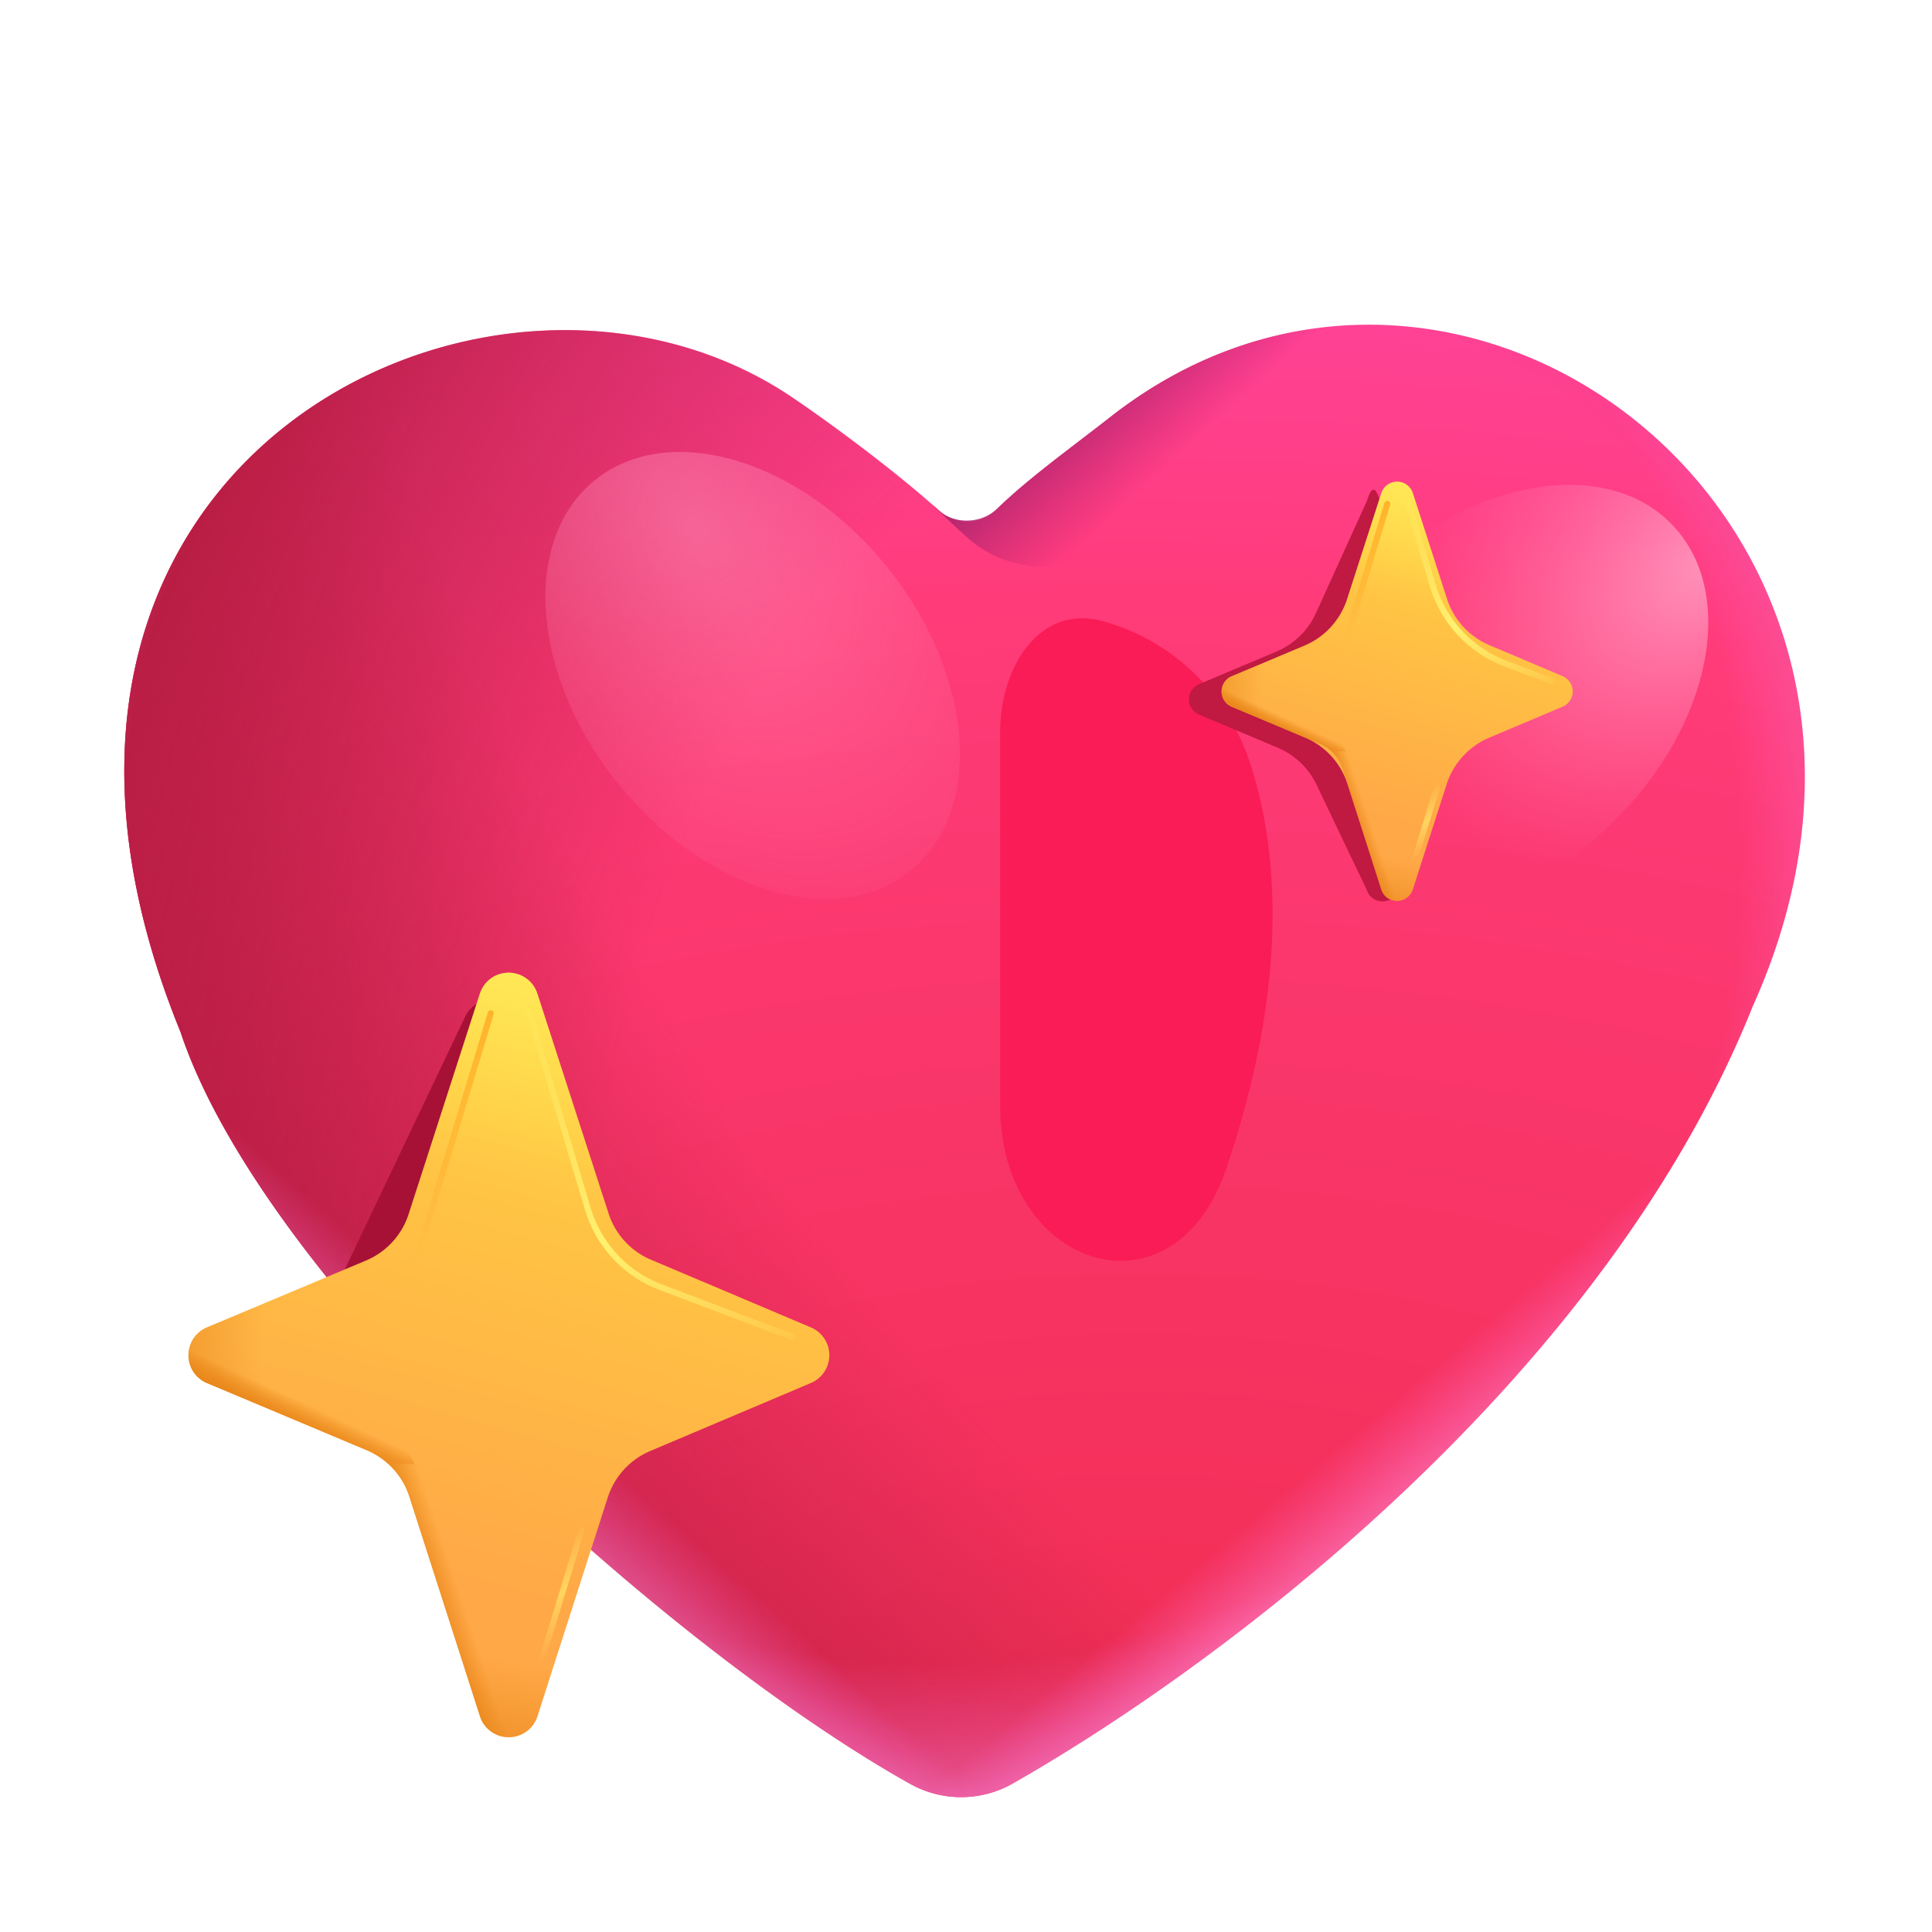 <svg xmlns="http://www.w3.org/2000/svg" fill="none" viewBox="0 0 32 32"><path fill="url(#svg-3fa29b3f-cfeb-483d-bc46-c198c797412d-a)" d="M15.084 29.551a1.73 1.73 0 0 0 1.71-.022c3.579-2.045 9.797-6.753 12.24-12.869 3.584-7.963-4.833-14.32-10.65-9.748-.607.477-1.37 1.022-1.895 1.54-.238.233-.657.257-.904.033-.69-.628-1.768-1.434-2.461-1.902C8.164 3.227-.86 7.65 2.989 17.09c1.41 4.237 8.13 10.248 12.095 12.461"/><path fill="url(#svg-d07b71ce-b578-41f6-8dd8-3757d7cc26be-b)" d="M15.084 29.551a1.73 1.73 0 0 0 1.71-.022c3.579-2.045 9.797-6.753 12.24-12.869 3.584-7.963-4.833-14.32-10.65-9.748-.607.477-1.37 1.022-1.895 1.54-.238.233-.657.257-.904.033-.69-.628-1.768-1.434-2.461-1.902C8.164 3.227-.86 7.65 2.989 17.09c1.41 4.237 8.13 10.248 12.095 12.461"/><path fill="url(#svg-f80f8b1f-4af8-4c74-aae2-18c34826b60b-c)" d="M15.084 29.551a1.73 1.73 0 0 0 1.71-.022c3.579-2.045 9.797-6.753 12.24-12.869 3.584-7.963-4.833-14.32-10.65-9.748-.607.477-1.37 1.022-1.895 1.54-.238.233-.657.257-.904.033-.69-.628-1.768-1.434-2.461-1.902C8.164 3.227-.86 7.65 2.989 17.09c1.41 4.237 8.13 10.248 12.095 12.461"/><path fill="url(#svg-d016d382-e5a9-465f-8afc-f330fb23e8bb-d)" d="M15.084 29.551a1.73 1.73 0 0 0 1.71-.022c3.579-2.045 9.797-6.753 12.24-12.869 3.584-7.963-4.833-14.32-10.65-9.748-.607.477-1.37 1.022-1.895 1.54-.238.233-.657.257-.904.033-.69-.628-1.768-1.434-2.461-1.902C8.164 3.227-.86 7.65 2.989 17.09c1.41 4.237 8.13 10.248 12.095 12.461"/><path fill="url(#svg-c36a92eb-789d-44ca-b550-fa7d4efacf99-e)" d="M15.084 29.551a1.73 1.73 0 0 0 1.71-.022c3.579-2.045 9.797-6.753 12.24-12.869 3.584-7.963-4.833-14.32-10.65-9.748-.607.477-1.37 1.022-1.895 1.54-.238.233-.657.257-.904.033-.69-.628-1.768-1.434-2.461-1.902C8.164 3.227-.86 7.65 2.989 17.09c1.41 4.237 8.13 10.248 12.095 12.461"/><path fill="url(#svg-afe78f40-d384-42e2-b035-8c5be6ae1fe8-f)" d="M15.084 29.551a1.73 1.73 0 0 0 1.71-.022c3.579-2.045 9.797-6.753 12.24-12.869 3.584-7.963-4.833-14.32-10.65-9.748-.607.477-1.37 1.022-1.895 1.54-.238.233-.657.257-.904.033-.69-.628-1.768-1.434-2.461-1.902C8.164 3.227-.86 7.65 2.989 17.09c1.41 4.237 8.13 10.248 12.095 12.461"/><path fill="url(#svg-7e9fa351-01e0-4715-b383-2c288f073a8e-g)" d="M16.013 8.896c.892.807 2.267.573 3.02-.366 1.144-1.425 2.766-2.893 4.915-3.03-1.825-.35-3.812.035-5.565 1.412q-.227.178-.474.366c-.485.371-1 .766-1.392 1.146-.254.246-.698.271-.96.035l-.121-.108c.149.15.352.341.577.545"/><g filter="url(#svg-a4f4342c-7a38-48e3-b25d-58e49cc8f8ef-h)"><path fill="#FA1C56" d="M16.566 12.119v6.19c0 2.714 2.87 3.621 3.744 1.05.747-2.2 1.065-4.57.423-6.637-.435-1.4-1.486-2.167-2.472-2.435-1.037-.282-1.695.756-1.695 1.832"/></g><g filter="url(#svg-dd62099b-eecb-4fba-bec4-426a1127bfb2-i)"><ellipse cx="24.707" cy="11.581" fill="url(#svg-b16659e3-a4cb-4f4b-960b-158372ec271e-j)" rx="4.158" ry="2.861" transform="rotate(-44.19 24.707 11.581)"/></g><g filter="url(#svg-4b3dba90-8e5d-4b74-9eea-07cf0b0bf695-k)"><ellipse cx="12.467" cy="11.187" fill="url(#svg-80854603-83f5-4939-8451-319163fc96cf-l)" fill-opacity=".5" rx="4.158" ry="2.861" transform="rotate(-128.955 12.467 11.187)"/></g><g filter="url(#svg-d0408a9a-d4b6-4aeb-b4a4-8867067d266f-m)"><path fill="#A71135" d="m8.953 20.244-.559-3.239c-.149-.461-.484-.515-.672-.203L5.676 21.1z"/></g><path fill="url(#svg-b58bf02d-45f9-4d30-9e01-9df70b94450c-n)" d="M6.768 20.11a1.25 1.25 0 0 1-.705.768l-2.635 1.107a.5.5 0 0 0 0 .922l2.647 1.113c.336.141.594.423.705.77l1.17 3.637a.5.5 0 0 0 .952 0l1.165-3.626a1.25 1.25 0 0 1 .703-.768l2.661-1.126a.5.5 0 0 0 0-.921l-2.649-1.121a1.25 1.25 0 0 1-.702-.766L8.9 16.456a.5.5 0 0 0-.951 0z"/><path fill="url(#svg-a72f6a08-bc49-4f30-acd6-a4e391a70cc6-o)" d="M6.768 20.11a1.25 1.25 0 0 1-.705.768l-2.635 1.107a.5.5 0 0 0 0 .922l2.647 1.113c.336.141.594.423.705.77l1.17 3.637a.5.5 0 0 0 .952 0l1.165-3.626a1.25 1.25 0 0 1 .703-.768l2.661-1.126a.5.5 0 0 0 0-.921l-2.649-1.121a1.25 1.25 0 0 1-.702-.766L8.9 16.456a.5.5 0 0 0-.951 0z"/><path fill="url(#svg-4cad219b-485a-49f0-a8f8-8c4fb71ea4c0-p)" d="M6.768 20.11a1.25 1.25 0 0 1-.705.768l-2.635 1.107a.5.5 0 0 0 0 .922l2.647 1.113c.336.141.594.423.705.77l1.17 3.637a.5.5 0 0 0 .952 0l1.165-3.626a1.25 1.25 0 0 1 .703-.768l2.661-1.126a.5.5 0 0 0 0-.921l-2.649-1.121a1.25 1.25 0 0 1-.702-.766L8.9 16.456a.5.5 0 0 0-.951 0z"/><path fill="url(#svg-4c4df5ee-0fd7-4ce8-aed0-e6274b306237-q)" d="M6.768 20.11a1.25 1.25 0 0 1-.705.768l-2.635 1.107a.5.5 0 0 0 0 .922l2.647 1.113c.336.141.594.423.705.77l1.17 3.637a.5.5 0 0 0 .952 0l1.165-3.626a1.25 1.25 0 0 1 .703-.768l2.661-1.126a.5.5 0 0 0 0-.921l-2.649-1.121a1.25 1.25 0 0 1-.702-.766L8.9 16.456a.5.5 0 0 0-.951 0z"/><path fill="url(#svg-a39b596e-c0b5-4c96-b63d-d95b82f6002d-r)" d="M6.867 24.25h-.432a1.3 1.3 0 0 0-.36-.23l-2.647-1.113a.5.5 0 0 1 0-.922l2.635-1.107a1.25 1.25 0 0 0 .705-.768l1.182-3.654a.5.5 0 0 1 .951 0l1.179 3.643c.112.345.368.625.702.766l2.649 1.12a.5.5 0 0 1 0 .922l-7.224.43c-.128.054.465.46.66.914"/><path fill="url(#svg-ffa31a3d-0b24-477a-980f-309a4c448015-s)" d="M6.867 24.25h-.432a1.3 1.3 0 0 0-.36-.23l-2.647-1.113a.5.5 0 0 1 0-.922l2.635-1.107a1.25 1.25 0 0 0 .705-.768l1.182-3.654a.5.5 0 0 1 .951 0l1.179 3.643c.112.345.368.625.702.766l2.649 1.12a.5.5 0 0 1 0 .922l-7.224.43c-.128.054.465.46.66.914"/><path fill="url(#svg-4a9476fd-0212-4202-be5a-f3f887f36c50-t)" d="M6.435 24.251c.158.145.278.33.345.539l1.17 3.637a.5.5 0 0 0 .952 0l1.165-3.626a1.25 1.25 0 0 1 .358-.55z"/><g filter="url(#svg-f49f2633-4027-4030-a2c1-1317fa6792c2-u)"><path stroke="url(#svg-76f6b230-aea4-4c2c-878b-b752ec89bb5a-v)" stroke-linecap="round" stroke-width=".1" d="m8.77 16.782.966 3.24a2 2 0 0 0 1.208 1.298l2.17.822"/></g><g filter="url(#svg-5bd93d99-b5a5-4523-82da-2ba11e63c3e4-w)"><path stroke="url(#svg-aafdffb0-2d7c-4359-9a86-46cb18969640-x)" stroke-linecap="round" stroke-width=".1" d="m8.535 28.939 1.094-3.594"/></g><g filter="url(#svg-90c9758d-66df-43e9-a92b-6a428f82d40c-y)"><path stroke="url(#svg-dda5b418-a178-40b9-ba26-1258ec8dd9d5-z)" stroke-linecap="round" stroke-width=".1" d="m6.816 21.142 1.313-4.36"/></g><g filter="url(#svg-fc992193-90ea-48d4-8209-5b2f027def30-A)"><path fill="#C01942" d="M21.796 10.156a1.25 1.25 0 0 1-.654.636l-1.282.54a.274.274 0 0 0 0 .504l1.302.548c.283.119.512.337.644.613l.832 1.742c.082.254.44.254.522 0l.305-1.516a1.25 1.25 0 0 1 .738-.905l1.14-.482a.274.274 0 0 0 0-.505l-1.215-.513a1.25 1.25 0 0 1-.702-.766L22.86 8.3c-.082-.252-.14-.252-.221 0z"/></g><path fill="url(#svg-0228e577-4a31-4791-906a-019f78e9880f-B)" d="M22.311 9.925a1.25 1.25 0 0 1-.705.768l-1.205.507a.274.274 0 0 0 0 .505l1.211.51c.336.14.594.422.706.769l.561 1.746c.081.253.44.253.522 0l.56-1.74a1.25 1.25 0 0 1 .702-.77l1.22-.516a.274.274 0 0 0 0-.504l-1.214-.514a1.25 1.25 0 0 1-.702-.766l-.566-1.751a.274.274 0 0 0-.522 0z"/><path fill="url(#svg-5265dd72-f236-41e1-a2f0-9916b2e8efc8-C)" d="M22.311 9.925a1.25 1.25 0 0 1-.705.768l-1.205.507a.274.274 0 0 0 0 .505l1.211.51c.336.14.594.422.706.769l.561 1.746c.081.253.44.253.522 0l.56-1.74a1.25 1.25 0 0 1 .702-.77l1.22-.516a.274.274 0 0 0 0-.504l-1.214-.514a1.25 1.25 0 0 1-.702-.766l-.566-1.751a.274.274 0 0 0-.522 0z"/><path fill="url(#svg-71c1cdef-daab-4ad1-8c0f-b4e3594616d5-D)" d="M22.311 9.925a1.25 1.25 0 0 1-.705.768l-1.205.507a.274.274 0 0 0 0 .505l1.211.51c.336.14.594.422.706.769l.561 1.746c.081.253.44.253.522 0l.56-1.74a1.25 1.25 0 0 1 .702-.77l1.22-.516a.274.274 0 0 0 0-.504l-1.214-.514a1.25 1.25 0 0 1-.702-.766l-.566-1.751a.274.274 0 0 0-.522 0z"/><path fill="url(#svg-5c892713-a517-4613-a97a-b79162eb214c-E)" d="M22.311 9.925a1.25 1.25 0 0 1-.705.768l-1.205.507a.274.274 0 0 0 0 .505l1.211.51c.336.14.594.422.706.769l.561 1.746c.081.253.44.253.522 0l.56-1.74a1.25 1.25 0 0 1 .702-.77l1.22-.516a.274.274 0 0 0 0-.504l-1.214-.514a1.25 1.25 0 0 1-.702-.766l-.566-1.751a.274.274 0 0 0-.522 0z"/><path fill="url(#svg-8ea4f64a-57b5-4c1e-8673-d8ca0a9bb316-F)" d="M22.286 12.441h-.237a.7.7 0 0 0-.197-.126l-1.451-.61a.274.274 0 0 1 0-.505l1.444-.608a.69.69 0 0 0 .386-.42l.648-2.003a.274.274 0 0 1 .522 0l.646 1.996c.06.19.201.343.384.42l1.452.615a.274.274 0 0 1 0 .505l-3.96.235c-.069.03.256.253.363.501"/><path fill="url(#svg-8b52a05d-329a-4601-b5e4-6d68ae2756a3-G)" d="M22.286 12.441h-.237a.7.7 0 0 0-.197-.126l-1.451-.61a.274.274 0 0 1 0-.505l1.444-.608a.69.69 0 0 0 .386-.42l.648-2.003a.274.274 0 0 1 .522 0l.646 1.996c.06.19.201.343.384.42l1.452.615a.274.274 0 0 1 0 .505l-3.96.235c-.069.03.256.253.363.501"/><path fill="url(#svg-50ba8b57-ba53-44a8-8ba7-a0b4791a4748-H)" d="M22.049 12.441q.132.122.19.296l.64 1.993c.082.253.44.253.522 0l.639-1.987a.7.7 0 0 1 .196-.302z"/><g filter="url(#svg-9683298a-ab57-48a4-8059-c46201bbdea4-I)"><path stroke="url(#svg-dc579a82-06d8-46ff-a6b1-a77c180b62ff-J)" stroke-linecap="round" stroke-width=".1" d="m23.328 8.348.402 1.347a2 2 0 0 0 1.209 1.298l.77.292"/></g><g filter="url(#svg-57e05eac-7b6b-4a16-9aa8-82eb6c50d887-K)"><path stroke="url(#svg-ca04efa2-dc40-48d2-98de-d894283cb063-L)" stroke-linecap="round" stroke-width=".1" d="m23.2 15.01.6-1.97"/></g><g filter="url(#svg-a6808622-ab8a-4416-9505-773977fb07f7-M)"><path stroke="url(#svg-86e1e4da-8d6c-4aea-8271-82784a20dd7e-N)" stroke-linecap="round" stroke-width=".1" d="m22.258 10.737.72-2.39"/></g><defs><linearGradient id="svg-c36a92eb-789d-44ca-b550-fa7d4efacf99-e" x1="17.61" x2="25.613" y1="16.499" y2="26.023" gradientUnits="userSpaceOnUse"><stop offset=".694" stop-color="#FF7AF2" stop-opacity="0"/><stop offset=".934" stop-color="#FFBCE6"/></linearGradient><linearGradient id="svg-afe78f40-d384-42e2-b035-8c5be6ae1fe8-f" x1="16.618" x2="7.226" y1="16.895" y2="27.478" gradientUnits="userSpaceOnUse"><stop offset=".694" stop-color="#FF7AF2" stop-opacity="0"/><stop offset=".934" stop-color="#FFBCE6"/></linearGradient><linearGradient id="svg-7e9fa351-01e0-4715-b383-2c288f073a8e-g" x1="19.688" x2="16.881" y1="9.719" y2="6.636" gradientUnits="userSpaceOnUse"><stop offset=".41" stop-color="#C12372" stop-opacity="0"/><stop offset=".834" stop-color="#B5286E"/></linearGradient><linearGradient id="svg-b58bf02d-45f9-4d30-9e01-9df70b94450c-n" x1="9.394" x2="6.676" y1="16.11" y2="25.907" gradientUnits="userSpaceOnUse"><stop stop-color="#FFD542"/><stop offset="1" stop-color="#FFA847"/></linearGradient><linearGradient id="svg-a72f6a08-bc49-4f30-acd6-a4e391a70cc6-o" x1="7.519" x2="6.75" y1="25.345" y2="29.583" gradientUnits="userSpaceOnUse"><stop offset=".458" stop-color="#E88518" stop-opacity="0"/><stop offset="1" stop-color="#E88518"/></linearGradient><linearGradient id="svg-4cad219b-485a-49f0-a8f8-8c4fb71ea4c0-p" x1="5.832" x2="1.597" y1="24.376" y2="24.263" gradientUnits="userSpaceOnUse"><stop offset=".362" stop-color="#E88518" stop-opacity="0"/><stop offset="1" stop-color="#E88518"/></linearGradient><linearGradient id="svg-a39b596e-c0b5-4c96-b63d-d95b82f6002d-r" x1="7.441" x2="6.427" y1="22.298" y2="24.464" gradientUnits="userSpaceOnUse"><stop offset=".782" stop-color="#E88518" stop-opacity="0"/><stop offset="1" stop-color="#E88518"/></linearGradient><linearGradient id="svg-ffa31a3d-0b24-477a-980f-309a4c448015-s" x1="7.441" x2="6.427" y1="22.298" y2="24.464" gradientUnits="userSpaceOnUse"><stop offset=".782" stop-color="#E88518" stop-opacity="0"/><stop offset="1" stop-color="#E88518"/></linearGradient><linearGradient id="svg-4a9476fd-0212-4202-be5a-f3f887f36c50-t" x1="9.615" x2="7.498" y1="26.891" y2="27.601" gradientUnits="userSpaceOnUse"><stop offset=".776" stop-color="#E88518" stop-opacity="0"/><stop offset="1" stop-color="#E88518"/></linearGradient><linearGradient id="svg-aafdffb0-2d7c-4359-9a86-46cb18969640-x" x1="9.066" x2="8.205" y1="27.485" y2="26.078" gradientUnits="userSpaceOnUse"><stop stop-color="#FFF270" stop-opacity="0"/><stop offset=".495" stop-color="#FFF270" stop-opacity=".6"/><stop offset="1" stop-color="#FFF270" stop-opacity="0"/></linearGradient><linearGradient id="svg-dda5b418-a178-40b9-ba26-1258ec8dd9d5-z" x1="8.004" x2="9.683" y1="16.454" y2="18.896" gradientUnits="userSpaceOnUse"><stop stop-color="#FF8A09" stop-opacity=".6"/><stop offset="1" stop-color="#FF8A09" stop-opacity="0"/></linearGradient><linearGradient id="svg-0228e577-4a31-4791-906a-019f78e9880f-B" x1="23.671" x2="22.181" y1="7.979" y2="13.349" gradientUnits="userSpaceOnUse"><stop stop-color="#FFD542"/><stop offset="1" stop-color="#FFA847"/></linearGradient><linearGradient id="svg-5265dd72-f236-41e1-a2f0-9916b2e8efc8-C" x1="22.643" x2="22.221" y1="13.041" y2="15.364" gradientUnits="userSpaceOnUse"><stop offset=".458" stop-color="#E88518" stop-opacity="0"/><stop offset="1" stop-color="#E88518"/></linearGradient><linearGradient id="svg-71c1cdef-daab-4ad1-8c0f-b4e3594616d5-D" x1="21.718" x2="19.398" y1="12.51" y2="12.448" gradientUnits="userSpaceOnUse"><stop offset=".362" stop-color="#E88518" stop-opacity="0"/><stop offset="1" stop-color="#E88518"/></linearGradient><linearGradient id="svg-8ea4f64a-57b5-4c1e-8673-d8ca0a9bb316-F" x1="22.6" x2="22.045" y1="11.371" y2="12.558" gradientUnits="userSpaceOnUse"><stop offset=".782" stop-color="#E88518" stop-opacity="0"/><stop offset="1" stop-color="#E88518"/></linearGradient><linearGradient id="svg-8b52a05d-329a-4601-b5e4-6d68ae2756a3-G" x1="22.6" x2="22.045" y1="11.371" y2="12.558" gradientUnits="userSpaceOnUse"><stop offset=".782" stop-color="#E88518" stop-opacity="0"/><stop offset="1" stop-color="#E88518"/></linearGradient><linearGradient id="svg-50ba8b57-ba53-44a8-8ba7-a0b4791a4748-H" x1="23.792" x2="22.632" y1="13.888" y2="14.277" gradientUnits="userSpaceOnUse"><stop offset=".776" stop-color="#E88518" stop-opacity="0"/><stop offset="1" stop-color="#E88518"/></linearGradient><linearGradient id="svg-ca04efa2-dc40-48d2-98de-d894283cb063-L" x1="23.491" x2="23.019" y1="14.214" y2="13.443" gradientUnits="userSpaceOnUse"><stop stop-color="#FFF270" stop-opacity="0"/><stop offset=".495" stop-color="#FFF270" stop-opacity=".6"/><stop offset="1" stop-color="#FFF270" stop-opacity="0"/></linearGradient><linearGradient id="svg-86e1e4da-8d6c-4aea-8271-82784a20dd7e-N" x1="22.909" x2="23.829" y1="8.168" y2="9.506" gradientUnits="userSpaceOnUse"><stop stop-color="#FF8A09" stop-opacity=".6"/><stop offset="1" stop-color="#FF8A09" stop-opacity="0"/></linearGradient><filter id="svg-a4f4342c-7a38-48e3-b25d-58e49cc8f8ef-h" width="8.512" height="14.643" x="14.566" y="8.24" color-interpolation-filters="sRGB" filterUnits="userSpaceOnUse"><feFlood flood-opacity="0" result="BackgroundImageFix"/><feBlend in="SourceGraphic" in2="BackgroundImageFix" result="shape"/><feGaussianBlur result="effect1_foregroundBlur_6994_5077" stdDeviation="1"/></filter><filter id="svg-dd62099b-eecb-4fba-bec4-426a1127bfb2-i" width="10.174" height="10.102" x="19.62" y="6.53" color-interpolation-filters="sRGB" filterUnits="userSpaceOnUse"><feFlood flood-opacity="0" result="BackgroundImageFix"/><feBlend in="SourceGraphic" in2="BackgroundImageFix" result="shape"/><feGaussianBlur result="effect1_foregroundBlur_6994_5077" stdDeviation=".75"/></filter><filter id="svg-4b3dba90-8e5d-4b74-9eea-07cf0b0bf695-k" width="9.865" height="10.401" x="7.535" y="5.987" color-interpolation-filters="sRGB" filterUnits="userSpaceOnUse"><feFlood flood-opacity="0" result="BackgroundImageFix"/><feBlend in="SourceGraphic" in2="BackgroundImageFix" result="shape"/><feGaussianBlur result="effect1_foregroundBlur_6994_5077" stdDeviation=".75"/></filter><filter id="svg-d0408a9a-d4b6-4aeb-b4a4-8867067d266f-m" width="5.277" height="6.494" x="4.676" y="15.605" color-interpolation-filters="sRGB" filterUnits="userSpaceOnUse"><feFlood flood-opacity="0" result="BackgroundImageFix"/><feBlend in="SourceGraphic" in2="BackgroundImageFix" result="shape"/><feGaussianBlur result="effect1_foregroundBlur_6994_5077" stdDeviation=".5"/></filter><filter id="svg-f49f2633-4027-4030-a2c1-1317fa6792c2-u" width="4.944" height="5.959" x="8.469" y="16.482" color-interpolation-filters="sRGB" filterUnits="userSpaceOnUse"><feFlood flood-opacity="0" result="BackgroundImageFix"/><feBlend in="SourceGraphic" in2="BackgroundImageFix" result="shape"/><feGaussianBlur result="effect1_foregroundBlur_6994_5077" stdDeviation=".125"/></filter><filter id="svg-5bd93d99-b5a5-4523-82da-2ba11e63c3e4-w" width="1.494" height="3.994" x="8.335" y="25.145" color-interpolation-filters="sRGB" filterUnits="userSpaceOnUse"><feFlood flood-opacity="0" result="BackgroundImageFix"/><feBlend in="SourceGraphic" in2="BackgroundImageFix" result="shape"/><feGaussianBlur result="effect1_foregroundBlur_6994_5077" stdDeviation=".075"/></filter><filter id="svg-90c9758d-66df-43e9-a92b-6a428f82d40c-y" width="2.013" height="5.059" x="6.466" y="16.432" color-interpolation-filters="sRGB" filterUnits="userSpaceOnUse"><feFlood flood-opacity="0" result="BackgroundImageFix"/><feBlend in="SourceGraphic" in2="BackgroundImageFix" result="shape"/><feGaussianBlur result="effect1_foregroundBlur_6994_5077" stdDeviation=".15"/></filter><filter id="svg-fc992193-90ea-48d4-8209-5b2f027def30-A" width="7.318" height="8.319" x="18.942" y="7.361" color-interpolation-filters="sRGB" filterUnits="userSpaceOnUse"><feFlood flood-opacity="0" result="BackgroundImageFix"/><feBlend in="SourceGraphic" in2="BackgroundImageFix" result="shape"/><feGaussianBlur result="effect1_foregroundBlur_6994_5077" stdDeviation=".375"/></filter><filter id="svg-9683298a-ab57-48a4-8059-c46201bbdea4-I" width="2.981" height="3.537" x="23.028" y="8.048" color-interpolation-filters="sRGB" filterUnits="userSpaceOnUse"><feFlood flood-opacity="0" result="BackgroundImageFix"/><feBlend in="SourceGraphic" in2="BackgroundImageFix" result="shape"/><feGaussianBlur result="effect1_foregroundBlur_6994_5077" stdDeviation=".125"/></filter><filter id="svg-57e05eac-7b6b-4a16-9aa8-82eb6c50d887-K" width=".999" height="2.37" x="23" y="12.841" color-interpolation-filters="sRGB" filterUnits="userSpaceOnUse"><feFlood flood-opacity="0" result="BackgroundImageFix"/><feBlend in="SourceGraphic" in2="BackgroundImageFix" result="shape"/><feGaussianBlur result="effect1_foregroundBlur_6994_5077" stdDeviation=".075"/></filter><filter id="svg-a6808622-ab8a-4416-9505-773977fb07f7-M" width="1.419" height="3.089" x="21.908" y="7.998" color-interpolation-filters="sRGB" filterUnits="userSpaceOnUse"><feFlood flood-opacity="0" result="BackgroundImageFix"/><feBlend in="SourceGraphic" in2="BackgroundImageFix" result="shape"/><feGaussianBlur result="effect1_foregroundBlur_6994_5077" stdDeviation=".15"/></filter><radialGradient id="svg-3fa29b3f-cfeb-483d-bc46-c198c797412d-a" cx="0" cy="0" r="1" gradientTransform="matrix(0 -32.542 55.321 0 18.8 29.33)" gradientUnits="userSpaceOnUse"><stop stop-color="#F12E52"/><stop offset=".596" stop-color="#FF3B79"/><stop offset="1" stop-color="#FF4EC6"/></radialGradient><radialGradient id="svg-d07b71ce-b578-41f6-8dd8-3757d7cc26be-b" cx="0" cy="0" r="1" gradientTransform="rotate(142.986 9.478 9.697)scale(26.196 49.068)" gradientUnits="userSpaceOnUse"><stop offset=".483" stop-color="#B91D43" stop-opacity="0"/><stop offset=".834" stop-color="#B91D43"/></radialGradient><radialGradient id="svg-f80f8b1f-4af8-4c74-aae2-18c34826b60b-c" cx="0" cy="0" r="1" gradientTransform="matrix(-21.165 -8.268 11.688 -29.92 19.859 18.152)" gradientUnits="userSpaceOnUse"><stop offset=".41" stop-color="#B91D43" stop-opacity="0"/><stop offset=".834" stop-color="#B91D43"/></radialGradient><radialGradient id="svg-d016d382-e5a9-465f-8afc-f330fb23e8bb-d" cx="0" cy="0" r="1" gradientTransform="rotate(90 .622 14.805)scale(19.776)" gradientUnits="userSpaceOnUse"><stop offset=".671" stop-color="#FF7AF2" stop-opacity="0"/><stop offset=".934" stop-color="#FFBCE6"/></radialGradient><radialGradient id="svg-b16659e3-a4cb-4f4b-960b-158372ec271e-j" cx="0" cy="0" r="1" gradientTransform="rotate(-176.775 14.621 5.824)scale(6.148 4.152)" gradientUnits="userSpaceOnUse"><stop stop-color="#FF93BA"/><stop offset="1" stop-color="#FF73A6" stop-opacity="0"/></radialGradient><radialGradient id="svg-80854603-83f5-4939-8451-319163fc96cf-l" cx="0" cy="0" r="1" gradientTransform="rotate(-178.3 7.55 5.87)scale(8.85 5.976)" gradientUnits="userSpaceOnUse"><stop stop-color="#FF93BA"/><stop offset="1" stop-color="#FF73A6" stop-opacity="0"/></radialGradient><radialGradient id="svg-4c4df5ee-0fd7-4ce8-aed0-e6274b306237-q" cx="0" cy="0" r="1" gradientTransform="rotate(103.828 .125 10.288)scale(7.177 19.829)" gradientUnits="userSpaceOnUse"><stop stop-color="#FFFF6B"/><stop offset="1" stop-color="#FFFF6B" stop-opacity="0"/></radialGradient><radialGradient id="svg-76f6b230-aea4-4c2c-878b-b752ec89bb5a-v" cx="0" cy="0" r="1" gradientTransform="matrix(5.719 5.359 -4.583 4.89 8.129 16.782)" gradientUnits="userSpaceOnUse"><stop stop-color="#FFF270" stop-opacity="0"/><stop offset=".548" stop-color="#FFF270"/><stop offset="1" stop-color="#FFF270" stop-opacity="0"/></radialGradient><radialGradient id="svg-5c892713-a517-4613-a97a-b79162eb214c-E" cx="0" cy="0" r="1" gradientTransform="rotate(103.828 9.662 12.471)scale(3.933 10.868)" gradientUnits="userSpaceOnUse"><stop stop-color="#FFFF6B"/><stop offset="1" stop-color="#FFFF6B" stop-opacity="0"/></radialGradient><radialGradient id="svg-dc579a82-06d8-46ff-a6b1-a77c180b62ff-J" cx="0" cy="0" r="1" gradientTransform="rotate(43.142 .93 33.234)scale(4.296 3.673)" gradientUnits="userSpaceOnUse"><stop stop-color="#FFF270" stop-opacity="0"/><stop offset=".548" stop-color="#FFF270"/><stop offset="1" stop-color="#FFF270" stop-opacity="0"/></radialGradient></defs></svg>